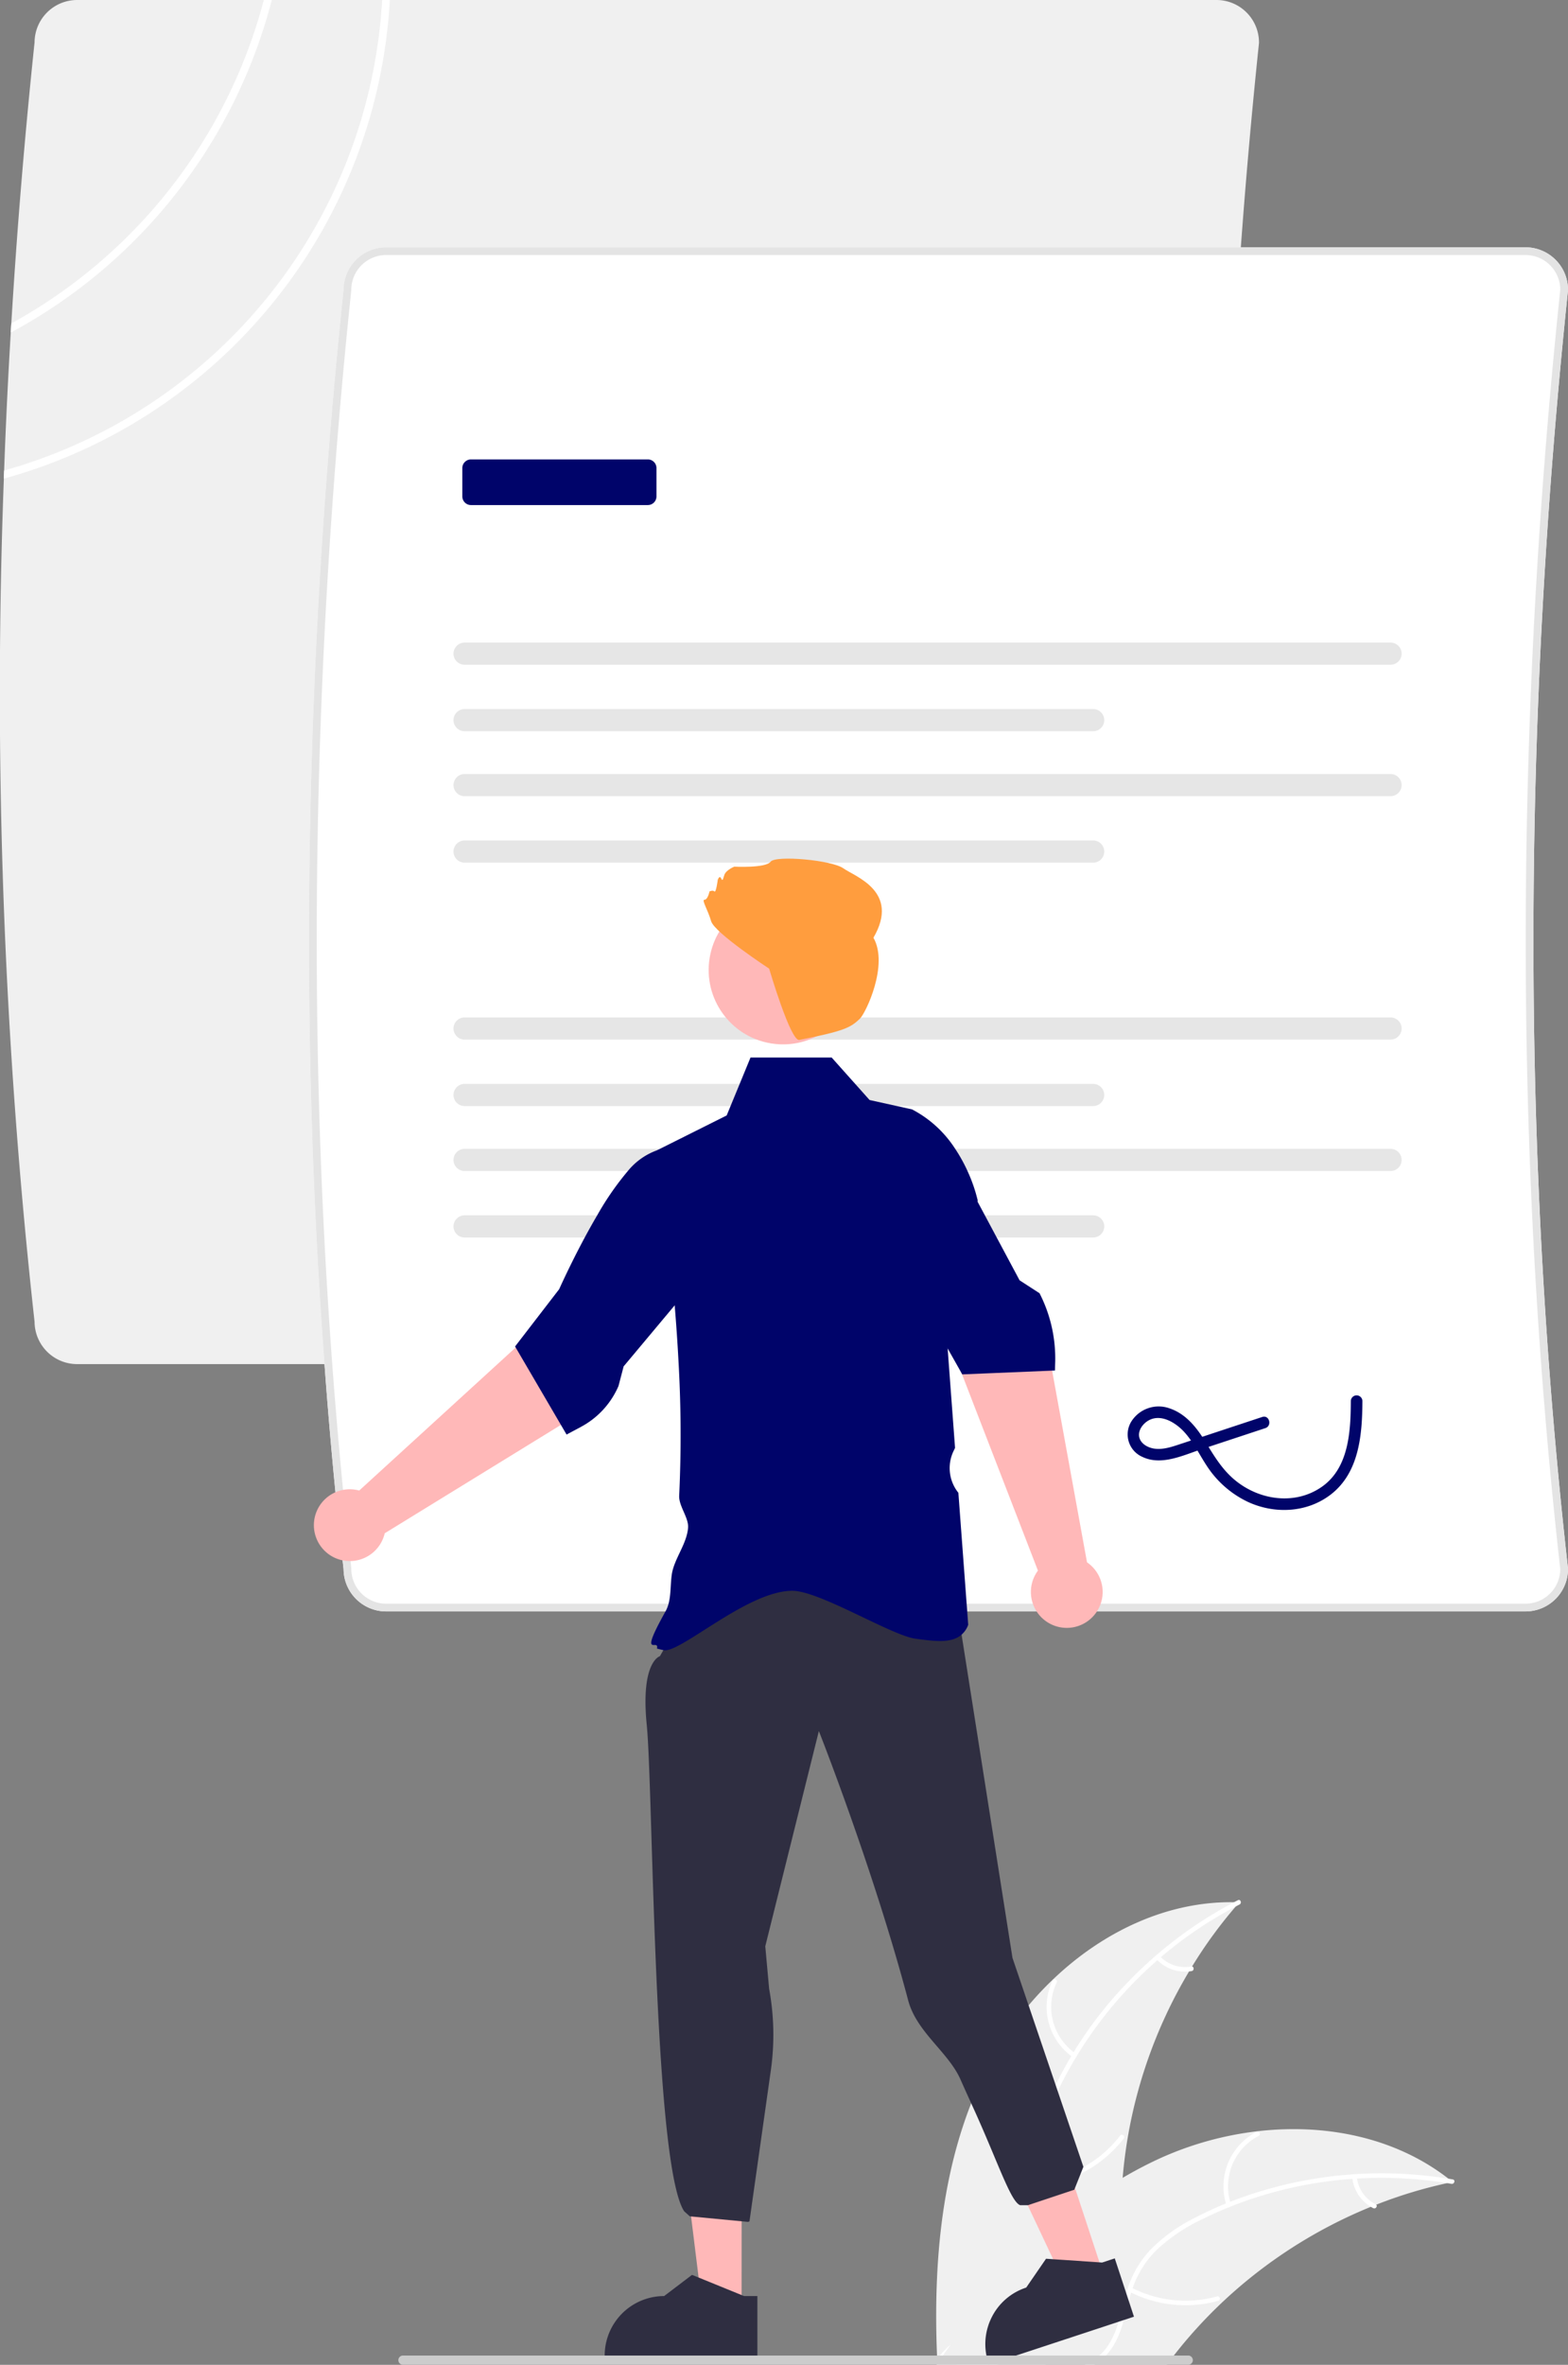 <?xml version="1.0" encoding="UTF-8"?>
<svg data-name="Layer 1" version="1.1" viewBox="0 0 405.95 611.97" xmlns="http://www.w3.org/2000/svg" xmlns:cc="http://creativecommons.org/ns#" xmlns:dc="http://purl.org/dc/elements/1.1/" xmlns:rdf="http://www.w3.org/1999/02/22-rdf-syntax-ns#">
<rect x="0" y="0" width="405.95" height="611.97" fill="#808080" stroke="none"/>
<path transform="translate(-396.87 -155.34)" d="M717.73,647.62c-.31.35-.62.71-.92,1.07a117.723,117.723,0,0,0-11.32,15.54c-.27.42-.53.85-.77,1.27A124.618,124.618,0,0,0,688.83,708.54q-.87,5.16-1.31,10.38-.315,4.02-.38,8.05c-.16,11.28.84,23.83-6.43,32.45a22.689,22.689,0,0,1-6.98,5.48,29.179,29.179,0,0,1-6.32,2.39H644.74c-1.14-.17-2.28-.35-3.42-.53-.03,0-.06-.01-.09-.01l-.23.08-1.37.46-.06.02v-.02a.486.486,0,0,0-.01-.12,1.618,1.618,0,0,0-.01-.22v-.01c-.01-.2-.02-.39-.02-.59l-.03-.53s-.01-.01,0-.01c-.01-.3-.03-.6-.04-.91-1.05-26.1,1.51-53.07,13.83-76.05a84.971,84.971,0,0,1,16.12-21.21,1.2,1.2,0,0,1,.12-.11c12.81-12.22,29.37-20.21,46.85-19.94Q717.055,647.59,717.73,647.62Z" fill="#f0f0f0"/>
<path transform="translate(-396.87 -155.34)" d="m717.78 648.18a105.87 105.87 0 0 0-45.993 46.125 45.591 45.591 0 0 0-4.652 13.506 26.149 26.149 0 0 0 1.705 13.656c1.576 4.059 3.659 8.029 4.221 12.401a16.011 16.011 0 0 1-3.973 12.477c-3.639 4.289-8.601 7.015-13.547 9.513-5.491 2.773-11.239 5.566-15.052 10.579-0.462 0.607-1.377-0.145-0.916-0.751 6.633-8.722 18.316-10.624 26.272-17.715 3.712-3.309 6.45-7.757 6.141-12.88-0.27-4.48-2.414-8.575-4.046-12.672a27.902 27.902 0 0 1-2.164-13.29 42.148 42.148 0 0 1 4.115-13.635 102.71 102.71 0 0 1 18.229-26.425 107.75 107.75 0 0 1 29.247-21.999c0.677-0.347 1.084 0.766 0.412 1.111z" fill="#fff"/>
<path transform="translate(-396.87 -155.34)" d="m674.67 687.73a15.884 15.884 0 0 1-5.295-19.875c0.33-0.687 1.413-0.207 1.083 0.481a14.708 14.708 0 0 0 4.963 18.477c0.629 0.431-0.126 1.345-0.751 0.916z" fill="#fff"/>
<path transform="translate(-396.87 -155.34)" d="m667.77 719.52a30.615 30.615 0 0 0 19.099-11.533c0.464-0.606 1.38 0.146 0.916 0.751a31.844 31.844 0 0 1-19.899 11.961c-0.753 0.127-0.866-1.052-0.116-1.179z" fill="#fff"/>
<path transform="translate(-396.87 -155.34)" d="M697.167,661.568a8.991,8.991,0,0,0,8.106,2.662c.751-.137.863,1.043.116,1.179a10.075,10.075,0,0,1-8.973-2.925.612.612,0,0,1-.082-.834.595.595,0,0,1,.834-.082Z" fill="#fff"/>
<path transform="translate(-396.87 -155.34)" d="M772.94,719.98c-.46.1-.92.2-1.39.31h-.01a119.08,119.08,0,0,0-18.38,5.58c-.46.18-.92.36-1.38.55h-.01a124.764,124.764,0,0,0-38.44,24.68c-.04.04-.08.07-.12.11a.607.607,0,0,1-.08.08l-.05.05a121.675,121.675,0,0,0-12.31,13.56c0,.01-.01.02-.02.03-.6.78-1.21,1.56-1.81,2.36H639.63l-.06.02v-.02h-.25c0-.01.01-.02.02-.03,0-.01.01-.01.01-.02.07-.1.14-.2.2-.29v-.01a.277.277,0,0,1,.06-.08c.06-.1.13-.18.18-.27.4-.56.79-1.13,1.19-1.69.65-.93,1.31-1.86,1.98-2.78a.01.01,0,0,1,.01-.01v-.01c.01-.01.01-.02.02-.03l.02-.02c8.25-11.42,17.53-22.26,28.16-31.34.32-.28.64-.56.98-.82a114.817,114.817,0,0,1,15.37-10.97q4.44-2.625,9.15-4.82a85.126,85.126,0,0,1,25.59-7.22h.02c.02,0,.04-.01.07-.01.03,0,.05-.01.07-.01,17.61-2.04,35.66,1.55,49.47,12.29C772.25,719.43,772.59,719.7,772.94,719.98Z" fill="#f0f0f0"/>
<path transform="translate(-396.87 -155.34)" d="M639.32,767.29h.25v.02l.06-.02H655.5c-4.73-.81-9.45-1.44-14.18-.53-.11.02-.21.04-.32.07-.48.09-.96.21-1.44.34-.03.01-.07.02-.1.03a.338.338,0,0,0-.12.06.149.149,0,0,0-.07.03Z" fill="#fff"/>
<path transform="translate(-396.87 -155.34)" d="M772.65,720.47c-.37-.06-.73-.13-1.1-.18h-.01a105.412,105.412,0,0,0-23.35-1.18c-.39.02-.79.05-1.19.07a105.327,105.327,0,0,0-31.57,7.19c-.01,0-.01,0-.01.01-.11.04-.22.08-.32.12-2.35.95-4.67,1.99-6.94,3.11a45.706,45.706,0,0,0-11.85,7.98,25.479,25.479,0,0,0-6.21,9.89c-.13.38-.26.75-.38,1.13-.09.3-.18.61-.27.91-1.18,4.19-1.91,8.61-4.09,12.44a14.649,14.649,0,0,1-2.2,2.94,15.125,15.125,0,0,1-2.96,2.39h-2.52a14.532,14.532,0,0,0,3.79-2.39,12.545,12.545,0,0,0,2.29-2.61c2.48-3.74,3.24-8.3,4.4-12.55.19-.69.39-1.36.61-2.03a26.648,26.648,0,0,1,5.67-9.89,42.179,42.179,0,0,1,11.49-8.41q4.05-2.13,8.32-3.86c.37-.16.74-.3,1.11-.44a108.079,108.079,0,0,1,56.53-5.96c.37.05.73.12,1.1.18C773.74,719.46,773.4,720.6,772.65,720.47Z" fill="#fff"/>
<path transform="translate(-396.87 -155.34)" d="m714.42 726.09a15.884 15.884 0 0 1 7.738-19.057c0.677-0.35 1.253 0.685 0.575 1.036a14.708 14.708 0 0 0-7.162 17.742c0.242 0.723-0.911 0.998-1.151 0.279z" fill="#fff"/>
<path transform="translate(-396.87 -155.34)" d="m689.77 747.31a30.615 30.615 0 0 0 22.193 2.291c0.735-0.204 1.013 0.948 0.279 1.151a31.844 31.844 0 0 1-23.089-2.431c-0.678-0.352-0.057-1.362 0.617-1.012z" fill="#fff"/>
<path transform="translate(-396.87 -155.34)" d="M748.136,718.743a8.991,8.991,0,0,0,4.869,7.005c.682.343.061,1.352-.617,1.012a10.075,10.075,0,0,1-5.404-7.738.612.612,0,0,1,.436-.715.595.595,0,0,1,.715.436Z" fill="#fff"/>
<path transform="translate(-396.87 -155.34)" d="m713.94 321.63q0.405-49.665 4.04-100.29c0.04-0.67 0.09-1.33 0.14-2q1.92-26.355 4.7-52.9v-0.1a11.007 11.007 0 0 0-11-11h-295a11.022 11.022 0 0 0-11 10.95q-3.84 36.555-6.02 72.75c-0.06 0.79-0.1 1.57-0.14 2.36q-1.08 17.895-1.72 35.7c-0.03 0.7-0.06 1.4-0.07 2.1a1478.9 1478.9 0 0 0 7.95 218.2 11.02 11.02 0 0 0 11 10.94h295a11.007 11.007 0 0 0 11-11v-0.11q-2.175-19.305-3.82-38.86-0.24-2.865-0.47-5.73-1.14-14.085-1.99-28.28-0.18-2.865-0.33-5.73-1.605-28.41-2.1-57.26c-0.04-1.91-0.07-3.81-0.1-5.73q-0.18-14.085-0.11-28.28c0-1.91 0.01-3.82 0.04-5.73z" fill="#f0f0f0"/>
<path transform="translate(-396.87 -155.34)" d="m802.82 230.34a11.007 11.007 0 0 0-11-11h-295a11.022 11.022 0 0 0-11 10.95c-9.96 94.97-11.61 188.26-4.94 278.05q1.215 16.665 2.84 33.16 0.87 8.835 1.85 17.62c0.08 0.76 0.16 1.52 0.25 2.28a11.02 11.02 0 0 0 11 10.94h295a11.007 11.007 0 0 0 11-11v-0.11c-11.93-105.77-11.93-217.06 0-330.79z" fill="#fff"/>
<path transform="translate(-396.87 -155.34)" d="m802.82 230.34a11.007 11.007 0 0 0-11-11h-295a11.022 11.022 0 0 0-11 10.95c-9.96 94.97-11.61 188.26-4.94 278.05q1.215 16.665 2.84 33.16 0.87 8.835 1.85 17.62c0.08 0.76 0.16 1.52 0.25 2.28a11.02 11.02 0 0 0 11 10.94h295a11.007 11.007 0 0 0 11-11v-0.11c-11.93-105.77-11.93-217.06 0-330.79zm-2 331.06a9.008 9.008 0 0 1-9 8.94h-295a9.014 9.014 0 0 1-9-9v-0.11c-0.07-0.64-0.14-1.29-0.21-1.93q-1.035-9.18-1.93-18.41-1.575-16.185-2.79-32.55c-6.67-89.74-5.03-182.97 4.93-277.9v-0.1a9.014 9.014 0 0 1 9-9h295a9.003 9.003 0 0 1 9 8.95c-11.93 113.82-11.93 225.23 0 331.11z" fill="#e4e4e4"/>
<path transform="translate(-396.87 -155.34)" d="m517.15 321.63a2.866 2.866 0 0 0 0 5.733h239.73a2.866 2.866 0 0 0 0-5.733z" fill="#e6e6e6" data-name="Path 142"/>
<path transform="translate(-396.87 -155.34)" d="m517.15 338.83a2.866 2.866 0 0 0 0 5.733h162.74a2.866 2.866 0 0 0 0-5.733z" fill="#e6e6e6" data-name="Path 143"/>
<path transform="translate(-396.87 -155.34)" d="m517.15 355.64a2.866 2.866 0 0 0 0 5.733h239.73a2.866 2.866 0 0 0 0-5.733z" fill="#e6e6e6" data-name="Path 142"/>
<path transform="translate(-396.87 -155.34)" d="m517.15 372.84a2.866 2.866 0 0 0 0 5.733h162.74a2.866 2.866 0 0 0 0-5.733z" fill="#e6e6e6" data-name="Path 143"/>
<path transform="translate(-396.87 -155.34)" d="m517.15 418.63a2.866 2.866 0 0 0 0 5.733h239.73a2.866 2.866 0 0 0 0-5.733z" fill="#e6e6e6" data-name="Path 142"/>
<path transform="translate(-396.87 -155.34)" d="m517.15 435.83a2.866 2.866 0 0 0 0 5.733h162.74a2.866 2.866 0 0 0 0-5.733z" fill="#e6e6e6" data-name="Path 143"/>
<path transform="translate(-396.87 -155.34)" d="m517.15 452.64a2.866 2.866 0 0 0 0 5.733h239.73a2.866 2.866 0 0 0 0-5.733z" fill="#e6e6e6" data-name="Path 142"/>
<path transform="translate(-396.87 -155.34)" d="m517.15 469.84a2.866 2.866 0 0 0 0 5.733h162.74a2.866 2.866 0 0 0 0-5.733z" fill="#e6e6e6" data-name="Path 143"/>
<path transform="translate(-396.87 -155.34)" d="m564.59 286.04h-45.788a2.239 2.239 0 0 1-2.237-2.237v-7.336a2.239 2.239 0 0 1 2.237-2.237h45.788a2.239 2.239 0 0 1 2.237 2.237v7.336a2.239 2.239 0 0 1-2.237 2.237z" fill="#00046a" data-name="Path 154"/>
<path transform="translate(-396.87 -155.34)" d="m723.66 522.02-14.025 4.635q-3.506 1.159-7.013 2.317c-2.165 0.713-4.508 1.561-6.825 1.254-1.602-0.212-3.428-1.134-3.927-2.782-0.472-1.559 0.529-3.191 1.741-4.113 3.347-2.546 7.579 0.045 9.95 2.682 2.901 3.225 4.542 7.389 7.263 10.765a25.912 25.912 0 0 0 8.985 7.155c6.941 3.277 15.408 2.929 21.599-1.847 7.393-5.703 8.147-15.587 8.186-24.21a1.501 1.501 0 0 0-3 0c-0.036 7.815-0.48 17.396-7.606 22.286-6.826 4.684-15.797 3.442-22.082-1.549-3.502-2.781-5.656-6.408-7.956-10.164-2.244-3.666-5.031-7.22-9.255-8.646a8.364 8.364 0 0 0-9.986 3.487 6.347 6.347 0 0 0 2.934 9.066c4.898 2.334 10.501-0.401 15.217-1.959l16.596-5.485c1.825-0.603 1.043-3.501-0.798-2.893z" fill="#00046a"/>
<polygon points="285.22 587.18 275.39 590.42 258.21 554.03 272.73 549.24" fill="#ffb8b8"/>
<path transform="translate(-396.87 -155.34)" d="M689.11,750.78l-.67-2.03-1.76-5.35-1.2-3.64-3.28,1.08-.68-.05-9.01-.61-1.2-.08-1.78-.12-1.84-.13-5.14,7.47h-.01a15.257,15.257,0,0,0-8.92,7.68c-.11.22-.21.44-.31.66a12.849,12.849,0,0,0-.63,1.66,15.214,15.214,0,0,0-.42,7.58,17.395,17.395,0,0,0,.49,1.85l.03.1.12.37.72-.24,6.32-2.08,22.14-7.29,4.39-1.45,1.35-.45h.01l2.62-.86Z" fill="#2f2e41"/>
<polygon points="192 595.73 181.65 595.73 176.72 555.79 192.01 555.79" fill="#ffb8b8"/>
<path transform="translate(-396.87 -155.34)" d="m572.3 575.99-4.59 7.94s-5.044 1.378-3.395 17.819c1.164 11.609 1.541 63.59 4.472 97.359 1.22 14.054 2.881 24.954 5.226 28.477l1.444 1.293 15.067 1.44 0.38-0.133 5.533-39.076a65.654 65.654 0 0 0-0.44-21.111l-1-11 13.873-55.697s14.127 35.697 23.127 69.697c2.167 8.185 10.396 13.39 13.516 20.413 1.045 2.353 2.072 4.633 3.075 6.821 6.599 14.406 9.907 24.895 12.41 25.766h2l12-4 2.361-5.935-18.361-54.065-13.749-87.294c-26.197-14.086-50.772-15.653-72.946 1.287z" fill="#2f2e41"/>
<path transform="translate(-396.87 -155.34)" d="M647.35,458.37a40.79,40.79,0,0,0-3.18-5.73A29.459,29.459,0,0,0,633,442.43l-3.94-.87L622,440l-3.72-4.17-6.1-6.83h-21l-2.81,6.83-2.36,5.73L585,444l-17.98,8.99c-.01,0-.01,0-.02.01q.36,2.7.71,5.37.765,5.805,1.44,11.47.345,2.88.66,5.73,1.005,8.94,1.73,17.57.645,7.71,1.03,15.2a334.126,334.126,0,0,1,.14,34.05c-.14,2.67,2.51,5.71,2.3,8.32-.35,4.26-3.64,8.04-4.22,12.11-.36,2.5-.2,5.16-.83,7.52a8.411,8.411,0,0,1-.78,1.98c0,.01-.01.01-.01.02-7.2,12.86-1.55,6.72-2.22,9.61l.32.08c.15.04.61.16,1.35.33C572.85,583.37,590.29,567,602,567c7.03,0,25.64,11.56,31.87,12.4,4.93.66,9.33,1.26,11.95-1.05a6.125,6.125,0,0,0,1.69-2.48l.03-.09-.01-.09-.25-3.35-.15-2-2.14-28.7a10.175,10.175,0,0,1-1.3-10.69l.44-.93-1.62-21.68-.3-4.05-.11-1.37v-.01l-.78-10.47,1.88-5.72v-.01L646.86,475.57l1.88-5.73,1.18-3.6L650,466A40.932,40.932,0,0,0,647.35,458.37Z" fill="#00046a"/>
<path transform="translate(-396.87 -155.34)" d="m665.59 561.78-20.16-52.102-9.363-19.025 18.005-9.947 14.501 25.549 9.72 53.381a9.29 9.29 0 1 1-12.703 2.143z" fill="#ffb8b8"/>
<path transform="translate(-396.87 -155.34)" d="M666,490l-5.16-3.34L654.91,475.57l-3.06-5.73-1.93-3.6-.82-1.54-9.27-6.33-6.26-4.28-5.1,4.28-2.43,2.04,2.38,9.43,1.44,5.73L633,488l9.21,16.29,2.29,4.05,1.31,2.33.01.02.18.31,23.27-.97L670,510l.04-1.66.02-.6c.01-.3.01-.6.01-.9A36.955,36.955,0,0,0,666,490Z" fill="#00046a"/>
<path transform="translate(-396.87 -155.34)" d="m489.87 541.06 41.241-37.686 14.333-15.627 15.8 13.171-18.549 22.781-46.22 28.421a9.29 9.29 0 1 1-6.605-11.061z" fill="#ffb8b8"/>
<path transform="translate(-396.87 -155.34)" d="M575.01,475.57l-.08-5.73-.15-11.47-.06-4.45-.17-.12a7.515,7.515,0,0,0-3.09-1.16,8.959,8.959,0,0,0-2.93,0,10.474,10.474,0,0,0-1.51.35c-.01,0-.01,0-.02.01a17.298,17.298,0,0,0-7.57,5.36l-.01.01a74.682,74.682,0,0,0-7.94,11.47c-1.13,1.92-2.21,3.86-3.22,5.73-3.82,7.11-6.57,13.27-6.62,13.38l-11.42,14.83.16.27,2.51,4.29,9.2,15.73,1.46,2.5,3.73-1.99A21.687,21.687,0,0,0,557,514l1.33-5.08.49-.58,12.72-15.2,3.64-4.36Z" fill="#00046a"/>
<circle transform="translate(-294.42 777.77) rotate(-80.783)" cx="599.59" cy="406.35" r="19.251" fill="#ffb8b8"/>
<path transform="translate(-396.87 -155.34)" d="m580.98 393.73c-0.856-2.995-2.567-5.561-1.711-5.561s1.283-2.139 1.283-2.139 0.856-0.428 1.283 0 0.856-2.995 0.856-2.995 0.428-1.283 0.856-0.428 0.428 0.428 0.856-0.856 2.567-2.139 2.567-2.139 8.128 0.428 9.412-1.283 15.828-0.428 18.823 1.711 14.793 5.963 7.793 17.963c4 7-1.972 19.485-3.515 20.966-2.44 2.342-4.129 3.187-15.674 5.484-2.259 0.45-7.811-18.451-7.811-18.451s-14.161-9.279-15.016-12.274z" fill="#ff9d3e"/>
<path transform="translate(-396.87 -155.34)" d="m589.5 749.51-0.62-0.25-11.14-4.54-1.71-0.69-7.22 5.48h-0.01a15.398 15.398 0 0 0-15.38 15.39v0.5h39.53v-15.89z" fill="#2f2e41"/>
<path transform="translate(-396.87 -155.34)" d="m705.69 766.09a1.195 1.195 0 0 1-1.19 1.2h-203.3a1.195 1.195 0 0 1 0-2.39h203.3a1.193 1.193 0 0 1 1.19 1.19z" fill="#ccc"/>
<path transform="translate(-396.87 -155.34)" d="m495.8 155.34a134.27 134.27 0 0 1-97.86 121.76c-0.03 0.7-0.06 1.4-0.07 2.1a136.29 136.29 0 0 0 99.93-123.86z" fill="#fff"/>
<path transform="translate(-396.87 -155.34)" d="m465.17 155.34a134.55 134.55 0 0 1-65.37 83.7c-0.06 0.79-0.1 1.57-0.14 2.36a136.62 136.62 0 0 0 67.58-86.06z" fill="#fff"/>
</svg>
